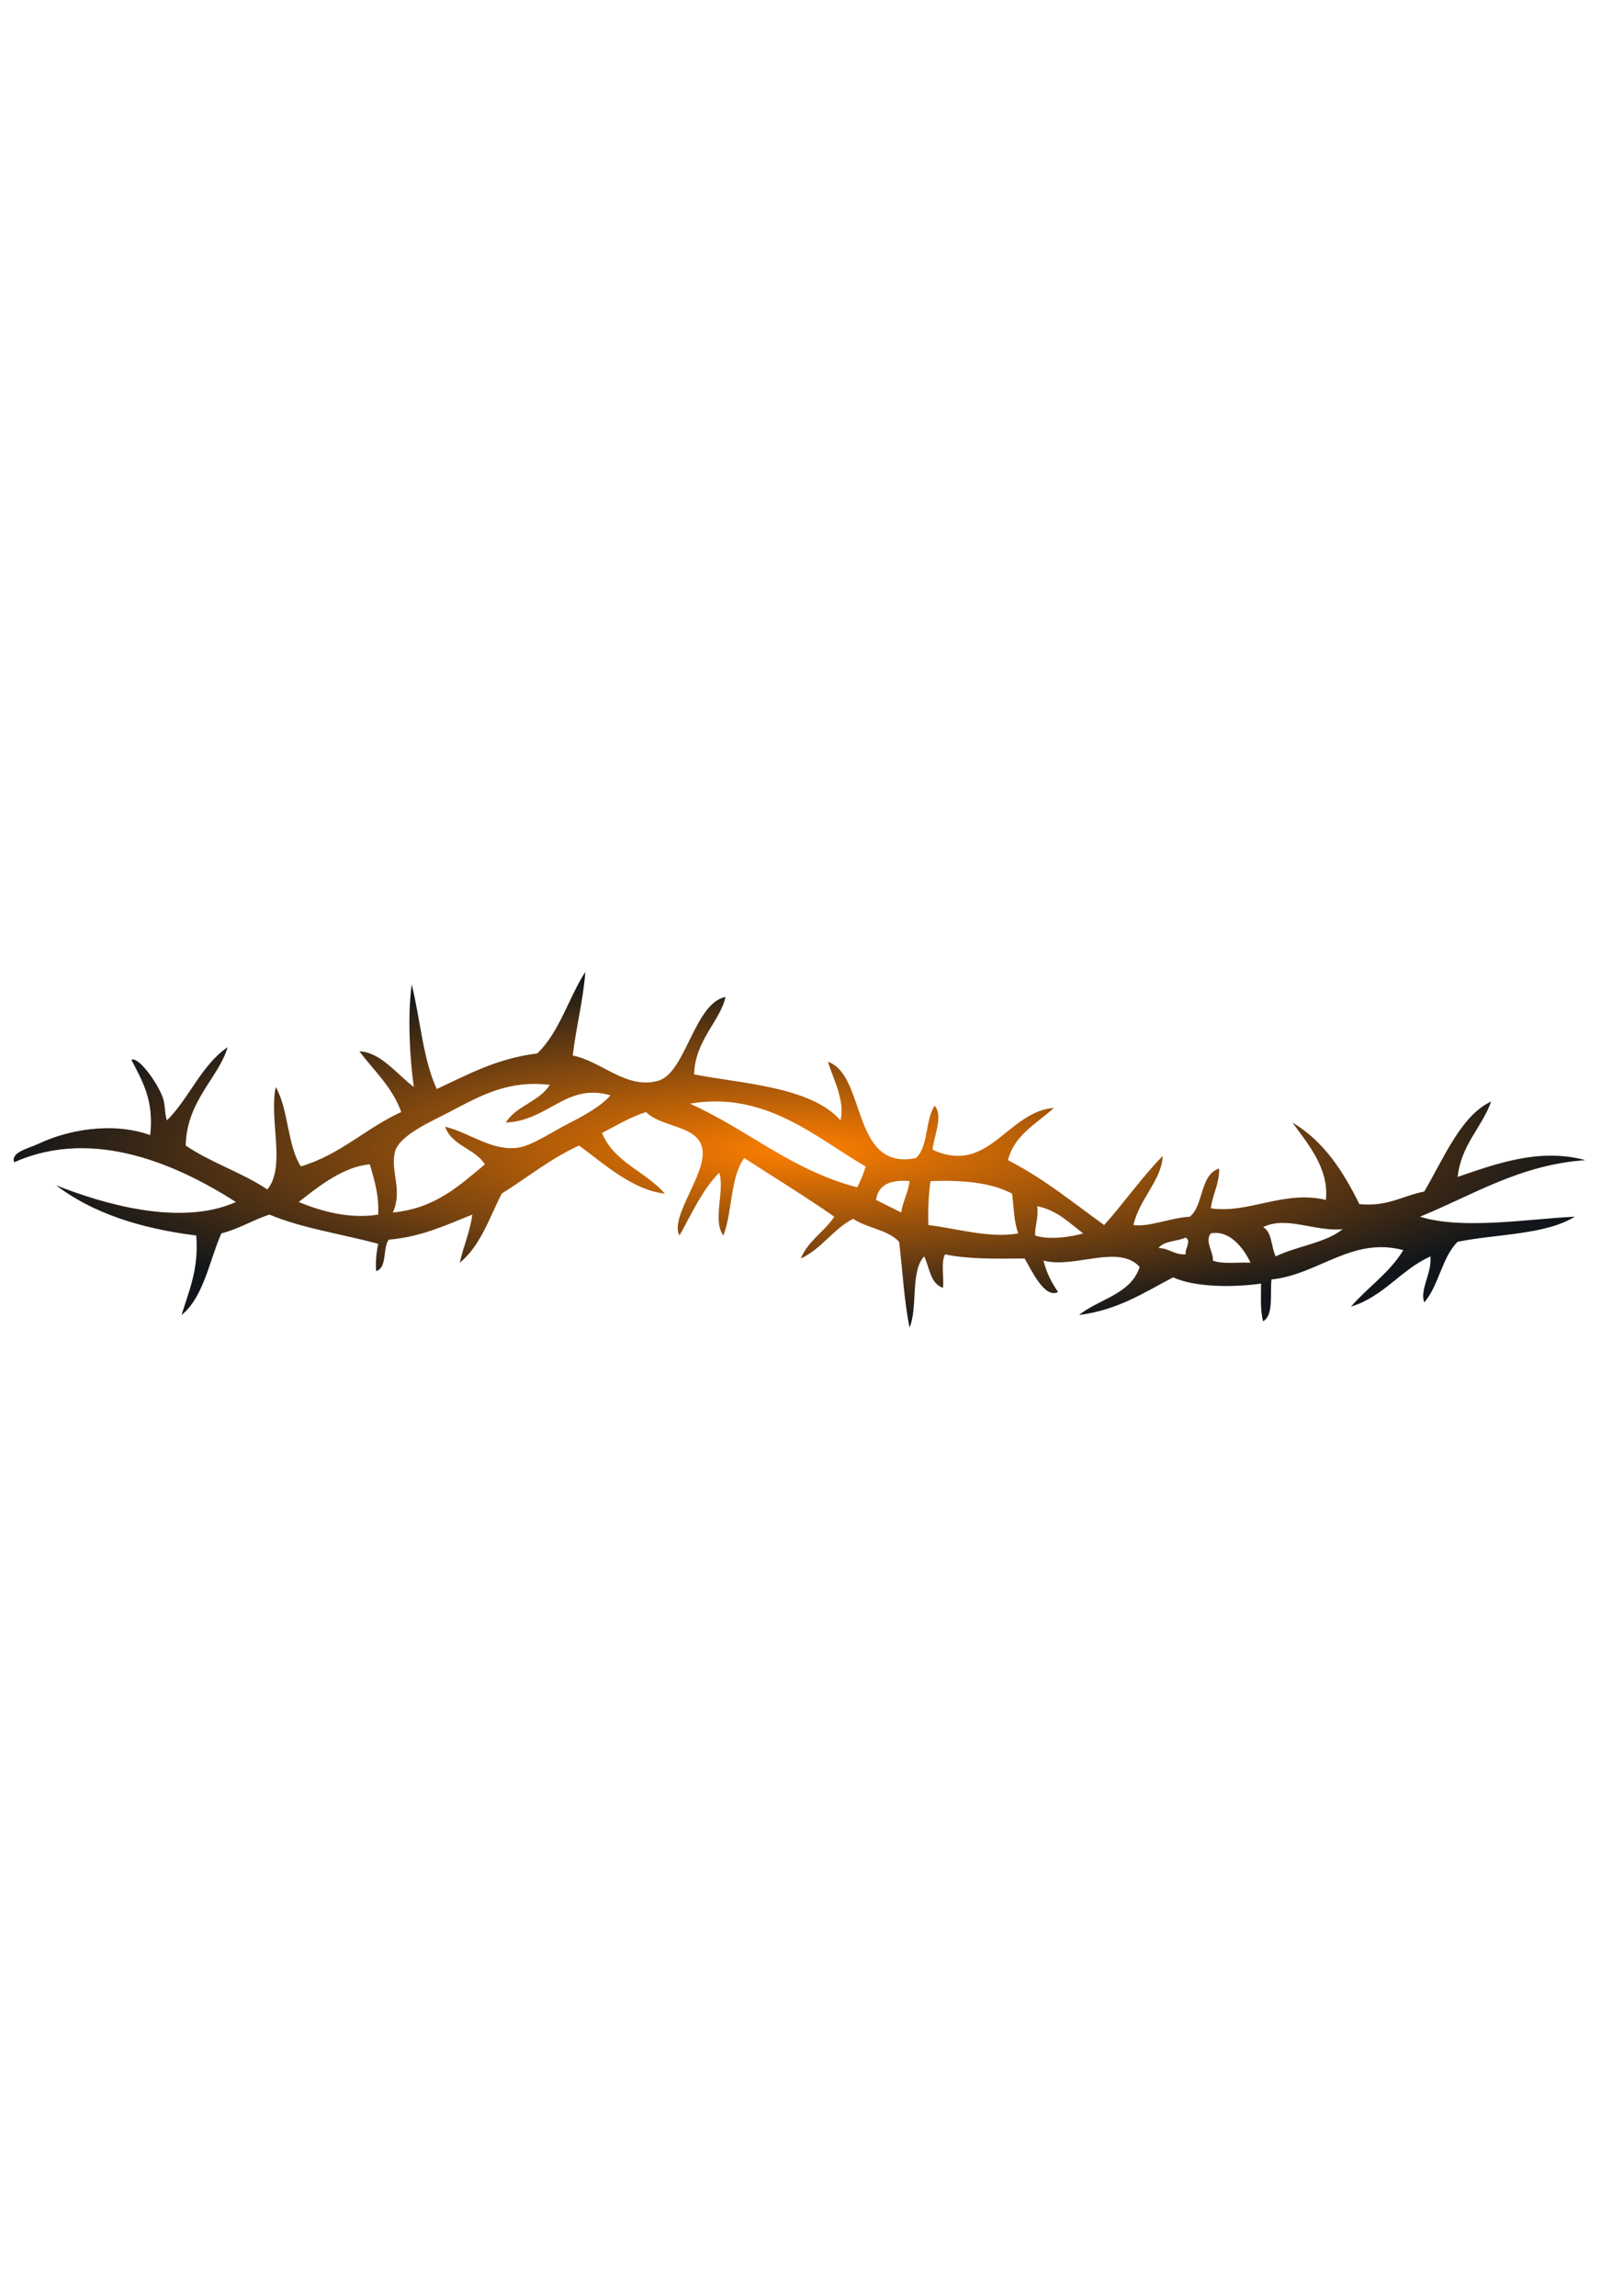 <?xml version="1.0"?><svg width="595.28" height="841.89" xmlns="http://www.w3.org/2000/svg">
 <title>Refugio Barbed Wire</title>
 <defs>
  <radialGradient spreadMethod="pad" id="svg_1">
   <stop offset="0" stop-color="#ff7f00"/>
   <stop offset="1" stop-opacity="0.996" stop-color="#111519"/>
  </radialGradient>
 </defs>
 <linearGradient y2="0.5" x2="1" y1="0.5" x1="0" id="SVGID_1_">
  <stop stop-color="#006633" id="stop4" offset="0"/>
  <stop stop-color="#95C11F" id="stop6" offset="1"/>
 </linearGradient>
 <g>
  <title>Layer 1</title>
  <path id="path8" d="m426.456,423.913c-0.283,8.668 -8.657,15.892 -10.74,25.325c5.687,0.821 13.688,-2.674 20.712,-3.077c5.188,-4.271 3.558,-15.364 10.74,-17.647c0.024,5.909 -2.412,9.354 -3.069,14.577c13.699,2.13 26.877,-6.787 42.208,-3.064c1.224,-11.717 -6.832,-20.799 -12.283,-28.391c11.388,6.771 18.583,17.738 24.554,29.925c10.471,1.016 15.853,-3.075 23.783,-4.605c6.969,-11.705 13.474,-27.959 24.554,-32.996c-3.522,9.779 -10.945,15.665 -12.282,27.625c12.94,-4.362 29.631,-10.878 46.809,-6.142c-24.146,1.665 -41.642,13.059 -60.609,20.718c15.286,4.896 39.737,0.845 56.779,0c-10.719,6.681 -28.485,6.307 -42.979,9.212c-5.801,5.705 -6.888,16.119 -12.271,22.249c-1.653,-4.986 2.81,-10.476 2.3,-16.883c-10.945,4.911 -17.029,14.679 -29.153,18.418c6.164,-7.138 14.198,-12.408 19.183,-20.719c-18.797,-5.07 -31.238,9.048 -48.337,10.741c-0.59,5.553 0.85,13.133 -3.07,15.342c-1.077,-3.784 -0.748,-8.968 -0.771,-13.806c-10.561,1.462 -24.383,1.337 -32.225,-2.301c-10.594,5.52 -20.214,12.005 -34.524,13.807c7.375,-5.925 19.023,-7.575 22.254,-17.643c-7.83,-8.497 -23.909,0.709 -35.297,-2.3c1.133,4.493 3.038,8.203 5.371,11.501c-4.883,2.579 -9.563,-7.631 -12.282,-12.271c-10.288,0.063 -20.77,0.312 -29.155,-1.535c-1.585,2.754 -0.396,8.301 -0.77,12.277c-4.657,-1.479 -4.929,-7.349 -6.901,-11.512c-5.144,5.342 -2.277,18.694 -5.369,26.089c-2.03,-9.739 -2.55,-20.974 -3.842,-31.455c-4.034,-4.407 -11.853,-5.024 -16.872,-8.44c-7.399,3.858 -11.513,10.995 -19.181,14.576c2.658,-6.543 8.632,-9.778 12.269,-15.348c-10.698,-7.456 -21.979,-14.333 -32.993,-21.482c-5.196,6.827 -4.328,19.71 -7.671,28.389c-4.147,-5.535 0.657,-16.719 -1.54,-23.019c-6.232,6.294 -10.052,15.014 -14.572,23.019c-3.643,-6.793 9.778,-22.333 8.441,-31.459c-1.337,-9.105 -14.741,-7.875 -20.712,-13.807c-6.006,1.926 -10.878,4.985 -16.119,7.67c4.313,10.775 16.062,14.113 23.019,22.255c-11.919,-1.384 -22.299,-10.952 -31.455,-17.648c-10.537,4.81 -18.944,11.744 -28.395,17.648c-4.525,9.019 -7.864,19.239 -15.341,25.313c1.302,-6.113 3.716,-11.115 4.6,-17.647c-9.529,3.767 -18.453,8.146 -30.69,9.212c-2.278,3.093 -0.436,10.299 -4.606,11.512c-0.231,-3.818 0.125,-7.048 0.772,-9.982c-13.247,-3.626 -28.051,-5.711 -39.896,-10.741c-6.176,2.021 -11.139,5.24 -17.654,6.911c-4.51,10.312 -6.425,23.239 -14.571,29.919c2.64,-8.866 6.374,-16.64 5.371,-29.154c-20.69,-2.589 -38.219,-8.328 -51.408,-18.418c16.758,6.646 45.38,15.302 65.979,6.142c-19.868,-12.676 -51.442,-27.893 -81.332,-14.58c-1.337,-3.739 5.082,-4.956 9.206,-6.906c9.903,-4.697 26.288,-8.164 40.667,-3.065c1.444,-12.957 -3.014,-20.016 -6.906,-27.63c2.787,-1.139 9.653,8.656 11.506,13.817c1.003,2.782 0.635,5.949 1.542,8.436c8.203,-8.164 12.56,-20.169 22.242,-26.854c-3.082,10.985 -15.092,19.682 -15.341,36.066c9.087,6.26 20.758,9.925 29.924,16.112c6.885,-8.374 0.58,-25.393 3.072,-37.596c4.674,8.108 4.237,21.336 9.206,29.149c14.578,-4.346 23.817,-14.034 36.831,-19.942c-3.31,-9.23 -9.959,-15.11 -15.347,-22.254c7.739,0.193 13.931,8.578 19.947,13.047c-1.53,-11.15 -2.3,-25.783 -0.77,-37.601c3.173,12.69 4.147,27.58 9.211,38.36c11.342,-5.274 22.022,-11.217 36.826,-13.042c8.141,-7.716 11.455,-20.259 17.654,-29.919c-0.827,10.94 -3.411,20.118 -4.606,30.69c10.594,2.057 19.812,12.645 31.46,9.206c9.937,-2.935 13.178,-28.502 24.554,-30.69c-1.732,8.51 -11.184,15.926 -11.518,28.39c17.387,3.416 42.871,4.458 53.712,16.877c1.71,-7.336 -2.73,-15.161 -4.601,-21.483c14.152,4.85 8.384,40.128 32.226,35.296c4.645,-4.051 3.375,-14.017 6.899,-19.178c3.298,3.643 -0.361,11.292 -0.759,16.107c20.611,9.506 27.263,-13.898 44.496,-15.342c-6.209,5.807 -14.391,9.648 -16.871,19.178c13.053,6.64 23.852,15.54 35.295,23.795c7.398,-8.208 13.72,-17.476 21.482,-25.324zm-261.644,-16.112c-6.385,3.37 -18.4,8.458 -19.947,14.577c-1.792,7.031 2.945,14.062 -0.771,22.254c15.631,-1.508 24.385,-9.897 33.761,-17.647c-3.644,-5.825 -12.147,-6.782 -14.578,-13.813c9.461,2.396 17.075,9.047 26.854,7.676c4.85,-0.691 12.431,-5.762 17.642,-8.447c6.408,-3.291 12.651,-6.646 16.119,-10.741c-16.259,-4.697 -22.747,9.393 -38.361,9.976c3.808,-6.163 12.316,-7.636 16.112,-13.812c-15.143,-1.739 -24.916,3.682 -36.831,9.977zm88.24,-3.071c21.195,9.489 37.069,24.315 61.376,30.689c1.167,-2.419 2.29,-4.872 3.07,-7.677c-17.967,-10.276 -36.47,-27.8 -64.446,-23.012zm-117.4,22.254c-9.541,0.725 -18.922,8.146 -26.083,13.807c7.955,3.274 18.516,6.362 29.155,4.601c0.293,-7.456 -1.474,-12.85 -3.072,-18.408zm185.677,13.042c3.07,1.523 6.142,3.07 9.211,4.605c0.635,-4.231 2.55,-7.179 3.072,-11.512c-6.993,-0.589 -11.512,1.27 -12.283,6.907zm19.952,-6.906c-0.645,4.979 -0.996,10.254 -0.77,16.118c10.3,1.206 22.164,4.939 32.996,3.064c-1.633,-3.994 -1.655,-9.603 -2.302,-14.576c-7.454,-4.057 -17.98,-5.031 -29.924,-4.606zm38.368,19.947c4.984,1.739 13.178,0.533 17.642,-0.765c-5.111,-3.836 -9.438,-8.464 -16.872,-9.977c0.544,4.386 -0.827,6.857 -0.77,10.742zm83.633,-3.07c3.309,1.808 2.945,7.286 4.6,10.742c7.717,-3.785 18.164,-4.85 24.554,-9.972c-10.299,0.946 -20.52,-5.002 -29.154,-0.77zm-19.183,2.306c-2.346,2.895 0.986,6.651 0.77,9.977c3.479,1.383 9.18,0.544 13.801,0.76c-2.572,-5.424 -7.739,-12.102 -14.571,-10.737zm-19.184,5.371c4.046,0.051 5.631,2.549 9.971,2.3c-0.431,-2.051 2.268,-4.793 0,-6.141c-3.161,1.438 -8.032,1.172 -9.971,3.841z" fill="url(#svg_1)" clip-rule="evenodd" fill-rule="evenodd"/>
 </g>
</svg>